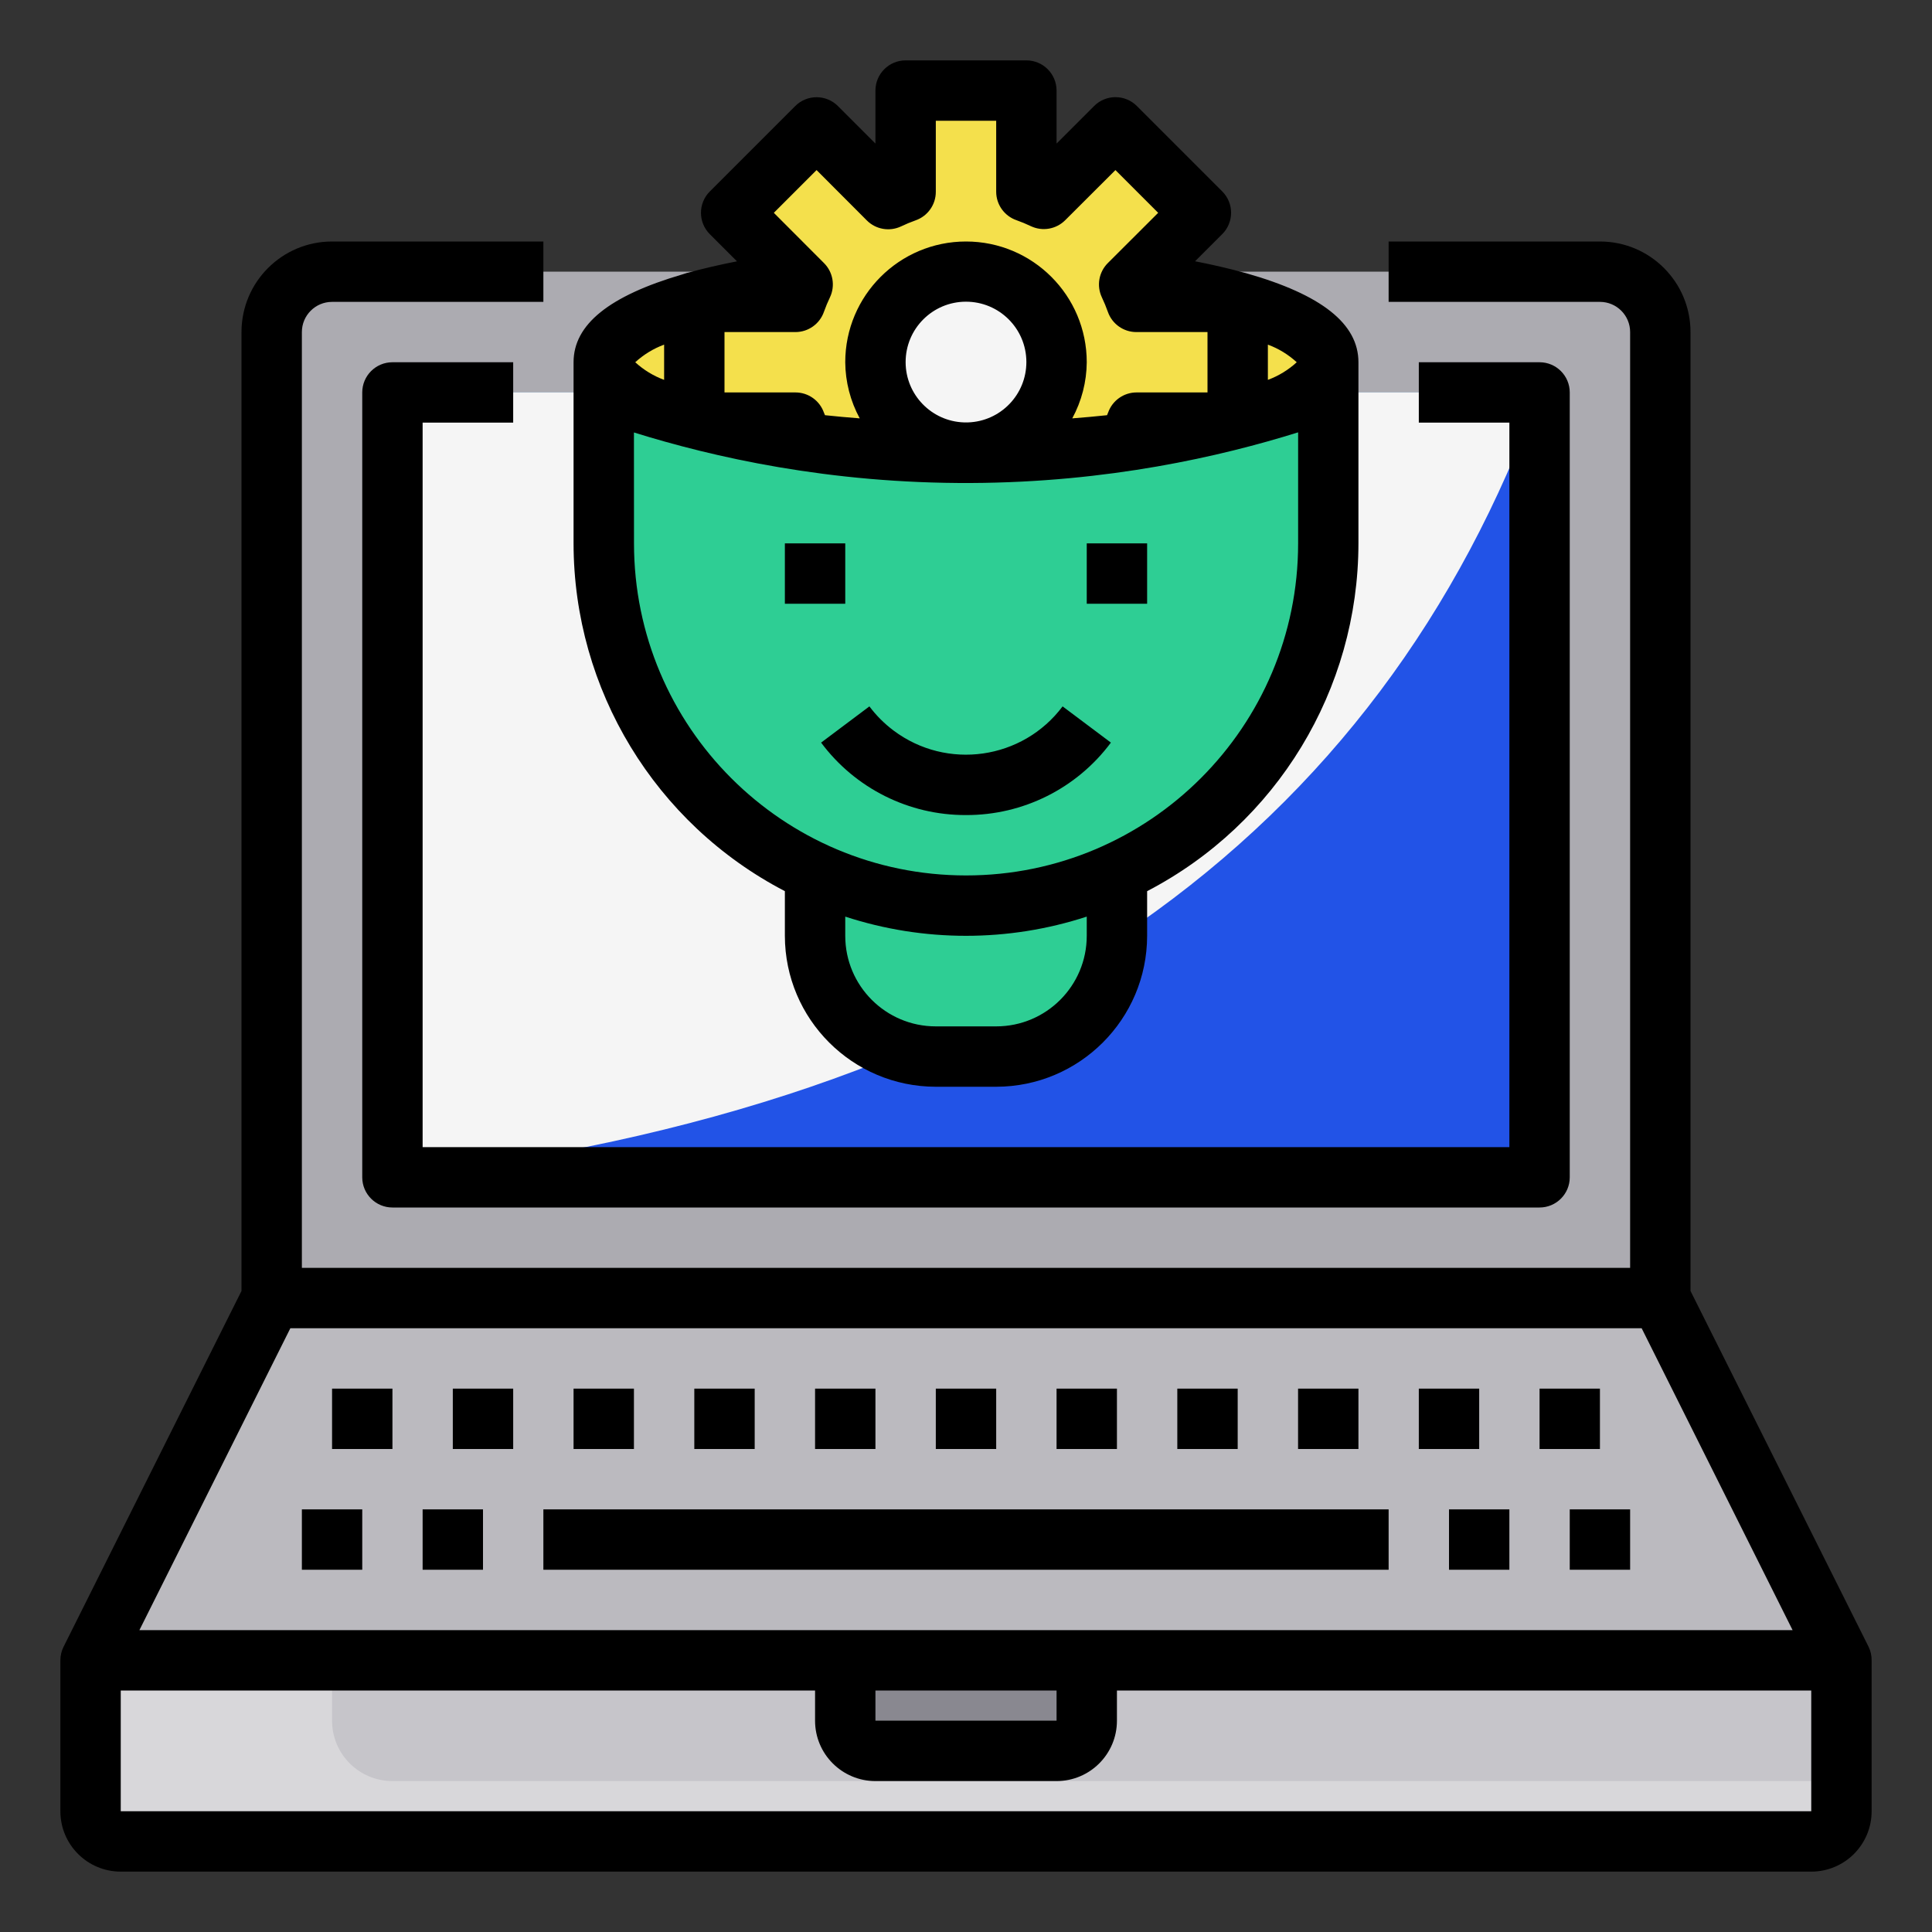 <?xml version="1.0" encoding="UTF-8" standalone="no"?>
<svg
   id="Capa_1"
   enable-background="new 0 0 64 64"
   height="512"
   viewBox="0 0 64 64"
   width="512"
   version="1.1"
   sodipodi:docname="marketing-automation.svg"
   inkscape:version="1.3.1 (91b66b0783, 2023-11-16)"
   xmlns:inkscape="http://www.inkscape.org/namespaces/inkscape"
   xmlns:sodipodi="http://sodipodi.sourceforge.net/DTD/sodipodi-0.dtd"
   xmlns="http://www.w3.org/2000/svg"
   xmlns:svg="http://www.w3.org/2000/svg">
  <rect x="0" y="0" width="64" height="64" fill="#333333" stroke="none"/>
  <defs
     id="defs43" />
  <sodipodi:namedview
     id="namedview43"
     pagecolor="#ffffff"
     bordercolor="#000000"
     borderopacity="0.25"
     inkscape:showpageshadow="2"
     inkscape:pageopacity="0.0"
     inkscape:pagecheckerboard="0"
     inkscape:deskcolor="#d1d1d1"
     inkscape:zoom="2.0094539"
     inkscape:cx="322.47568"
     inkscape:cy="194.82906"
     inkscape:window-width="2060"
     inkscape:window-height="1661"
     inkscape:window-x="1554"
     inkscape:window-y="20"
     inkscape:window-maximized="0"
     inkscape:current-layer="Capa_1" />
  <path
     d="m55 11v32h-46v-32c.003-1.103.897-1.997 2-2h42c1.103.003 1.997.897 2 2z"
     fill="#acabb1"
     id="path1" />
  <path
     d="m13 13h38v26h-38z"
     fill="#5aaae7"
     id="path2" />
  <path
     d="m13 13h38v26h-38z"
     fill="#5aaae7"
     id="path3"
     style="fill:#f5f5f5;fill-opacity:1" />
  <path
     d="m51 13v26h-38c20.507-2.341 32.71-11.381 38-26z"
     fill="#3d9ae2"
     id="path4"
     style="fill:#2253e7;fill-opacity:1" />
  <path
     d="m36 55h-33v5c0 .552.448 1 1 1h56c.552 0 1-.448 1-1v-5z"
     fill="#d8d7da"
     id="path5" />
  <path
     d="m11 55h50v4h-48c-1.105 0-2-.895-2-2z"
     fill="#c6c5ca"
     id="path6" />
  <path
     d="m55 43 6 12h-25-8-25l6-12z"
     fill="#bbbabf"
     id="path7" />
  <path
     d="m36 55v2c0 .552-.448 1-1 1h-6c-.552 0-1-.448-1-1v-2z"
     fill="#898890"
     id="path8" />
  <path
     d="m41 10.01c-.014.001-.028-.002-.04-.01-1.137-.302-2.293-.526-3.46-.67-3.653-.44-7.347-.44-11 0-1.167.144-2.323.368-3.46.67-.012.008-.026.011-.04.01-1.87.53-3 1.23-3 1.99.051.427.309.801.69 1 .713.45 1.492.785 2.31.99.014-.001.028.002.04.01 1.137.302 2.293.526 3.46.67 1.825.225 3.662.335 5.5.33 1.838.005 3.675-.105 5.5-.33 1.167-.144 2.323-.368 3.46-.67.012-.008.026-.011.04-.01.818-.205 1.597-.54 2.31-.99.381-.199.639-.573.69-1 0-.76-1.13-1.46-3-1.99z"
     fill="#ee8700"
     id="path9"
     style="fill:#f4e04c;fill-opacity:1" />
  <path
     d="m41 10.01v3.98c-.014-.001-.028.002-.04.01h-3.31c-.07.197-.15.391-.24.58l2.37 2.37-2.83 2.83-2.37-2.37c-.189.09-.383.17-.58.24v3.35h-4v-3.35c-.197-.07-.391-.15-.58-.24l-2.37 2.37-2.83-2.83 2.37-2.37c-.09-.189-.17-.383-.24-.58h-3.31c-.012-.008-.026-.011-.04-.01v-3.98c.014.001.028-.002.04-.01h3.31c.07-.197.15-.391.24-.58l-.09-.09-.33-.33-1.95-1.95 2.83-2.83 2.37 2.37c.189-.09.383-.17.58-.24v-3.35h4v3.35c.197.07.391.15.58.24l2.37-2.37 2.83 2.83-1.95 1.95-.33.33-.09.09c.09.189.17.383.24.58h3.31c.012.008.026.011.04.01z"
     fill="#ff9811"
     id="path10"
     style="fill:#f4e04c;fill-opacity:1" />
  <path
     d="m32 9c-1.657 0-3 1.343-3 3-.002.342.059.681.18 1 .546 1.557 2.25 2.378 3.808 1.832.858-.3 1.532-.975 1.832-1.832.121-.319.182-.658.18-1 0-1.657-1.343-3-3-3z"
     fill="#ffd422"
     id="path11"
     style="fill:#f5f5f5;fill-opacity:1" />
  <path
     d="m37 28.92v2.08c-.007 2.206-1.794 3.993-4 4h-2c-2.206-.007-3.993-1.794-4-4v-2.08c3.178 1.44 6.822 1.44 10 0z"
     fill="#ffb655"
     id="path12"
     style="fill:#2ece94;fill-opacity:1" />
  <path
     d="m43.31 13c-.713.45-1.492.785-2.31.99v.01h-.04c-1.137.302-2.293.526-3.46.67-1.825.225-3.662.335-5.5.33-1.838.005-3.675-.105-5.5-.33-1.167-.144-2.323-.368-3.46-.67h-.04v-.01c-.818-.205-1.597-.54-2.31-.99-.381-.199-.639-.573-.69-1v6c0 6.627 5.373 12 12 12s12-5.373 12-12v-6c-.051.427-.309.801-.69 1z"
     fill="#ffc477"
     id="path13"
     style="fill:#2ece94;fill-opacity:1" />
  <path
     d="m61.9 54.553-5.9-11.789v-31.764c0-1.657-1.343-3-3-3h-7v2h7c.552 0 1 .448 1 1v31h-44v-31c0-.552.448-1 1-1h7v-2h-7c-1.657 0-3 1.343-3 3v31.764l-5.895 11.789c-.069.139-.105.292-.105.447v5c0 1.105.895 2 2 2h56c1.105 0 2-.895 2-2v-5c.002-.155-.033-.308-.1-.447zm-7.518-10.553 5 10h-54.764l5-10zm-25.382 12h6v1h-6zm-25 4v-4h23v1c0 1.105.895 2 2 2h6c1.105 0 2-.895 2-2v-1h23v4z"
     id="path14" />
  <path
     d="m10 50h2v2h-2z"
     id="path15" />
  <path
     d="m14 50h2v2h-2z"
     id="path16" />
  <path
     d="m18 50h28v2h-28z"
     id="path17" />
  <path
     d="m48 50h2v2h-2z"
     id="path18" />
  <path
     d="m52 50h2v2h-2z"
     id="path19" />
  <path
     d="m15 46h2v2h-2z"
     id="path20" />
  <path
     d="m11 46h2v2h-2z"
     id="path21" />
  <path
     d="m19 46h2v2h-2z"
     id="path22" />
  <path
     d="m23 46h2v2h-2z"
     id="path23" />
  <path
     d="m27 46h2v2h-2z"
     id="path24" />
  <path
     d="m31 46h2v2h-2z"
     id="path25" />
  <path
     d="m35 46h2v2h-2z"
     id="path26" />
  <path
     d="m39 46h2v2h-2z"
     id="path27" />
  <path
     d="m43 46h2v2h-2z"
     id="path28" />
  <path
     d="m47 46h2v2h-2z"
     id="path29" />
  <path
     d="m51 46h2v2h-2z"
     id="path30" />
  <path
     d="m14 38v-24h3v-2h-4c-.552 0-1 .448-1 1v26c0 .552.448 1 1 1h38c.552 0 1-.448 1-1v-26c0-.552-.448-1-1-1h-4v2h3v24z"
     id="path31" />
  <path
     d="m26 29.521v1.479c.003 2.76 2.24 4.997 5 5h2c2.76-.003 4.997-2.24 5-5v-1.479c4.298-2.236 6.996-6.676 7-11.521v-6c0-1.275-1.219-2.241-3.728-2.952-.018-.006-.036-.01-.054-.014-.507-.14-1.052-.266-1.629-.379l.9-.9c.39-.391.39-1.023 0-1.414l-2.83-2.83c-.39-.39-1.024-.39-1.414 0l-1.245 1.245v-1.756c0-.552-.448-1-1-1h-4c-.552 0-1 .448-1 1v1.756l-1.243-1.243c-.39-.39-1.024-.39-1.414 0l-2.83 2.83c-.39.391-.39 1.023 0 1.414l.9.9c-.577.113-1.122.239-1.629.379-.018 0-.036.008-.055.014s-.049.016-.075.024c-.018.005-.036.01-.053.017-2.418.709-3.601 1.657-3.601 2.909v6c.004 4.845 2.702 9.285 7 11.521zm10 1.479c0 1.657-1.343 3-3 3h-2c-1.657 0-3-1.343-3-3v-.636c2.599.848 5.401.848 8 0zm6-19.584c.354.131.678.329.956.584-.278.255-.602.453-.956.584zm-14.95-5.782 1.663 1.666c.298.3.752.38 1.135.2.157-.075.317-.142.481-.2.404-.141.673-.522.671-.95v-2.35h2v2.35c0 .425.269.804.671.944.164.058.325.125.482.2.382.179.836.099 1.134-.2l1.663-1.66 1.416 1.416-1.666 1.663c-.3.298-.38.752-.2 1.135.075.158.142.319.2.484.142.403.523.671.95.668h2.35v2h-2.35c-.424 0-.802.268-.943.668-.01.03-.025.057-.035.086-.377.04-.76.075-1.152.105.31-.571.475-1.209.48-1.859 0-2.209-1.791-4-4-4s-4 1.791-4 4c.005.65.17 1.288.48 1.859-.392-.03-.774-.065-1.151-.105-.011-.028-.024-.054-.035-.083-.14-.402-.519-.671-.944-.671h-2.35v-2h2.35c.425 0 .804-.269.944-.671.058-.164.125-.324.2-.481.18-.383.1-.837-.2-1.135l-1.66-1.663zm2.95 6.366c-.003-1.105.889-2.003 1.994-2.006s2.003.889 2.006 1.994c.003 1.082-.854 1.97-1.935 2.005h-.13c-1.076-.035-1.932-.916-1.935-1.993zm-8-.584v1.168c-.354-.131-.679-.33-.957-.584.278-.254.603-.453.957-.584zm21.002 2.906v3.678c0 6.075-4.925 11-11 11s-11-4.925-11-11l-.002-3.674c2.609.813 6.458 1.696 11.167 1.674 4.546-.021 8.273-.878 10.835-1.678z"
     id="path32" />
  <path
     d="m32 27c1.89.007 3.671-.884 4.8-2.4l-1.6-1.2c-1.325 1.767-3.833 2.125-5.6.8-.303-.227-.573-.497-.8-.8l-1.6 1.2c1.129 1.516 2.91 2.407 4.8 2.4z"
     id="path33" />
  <path
     d="m36 18h2v2h-2z"
     id="path42" />
  <path
     d="m26 18h2v2h-2z"
     id="path43" />
</svg>
